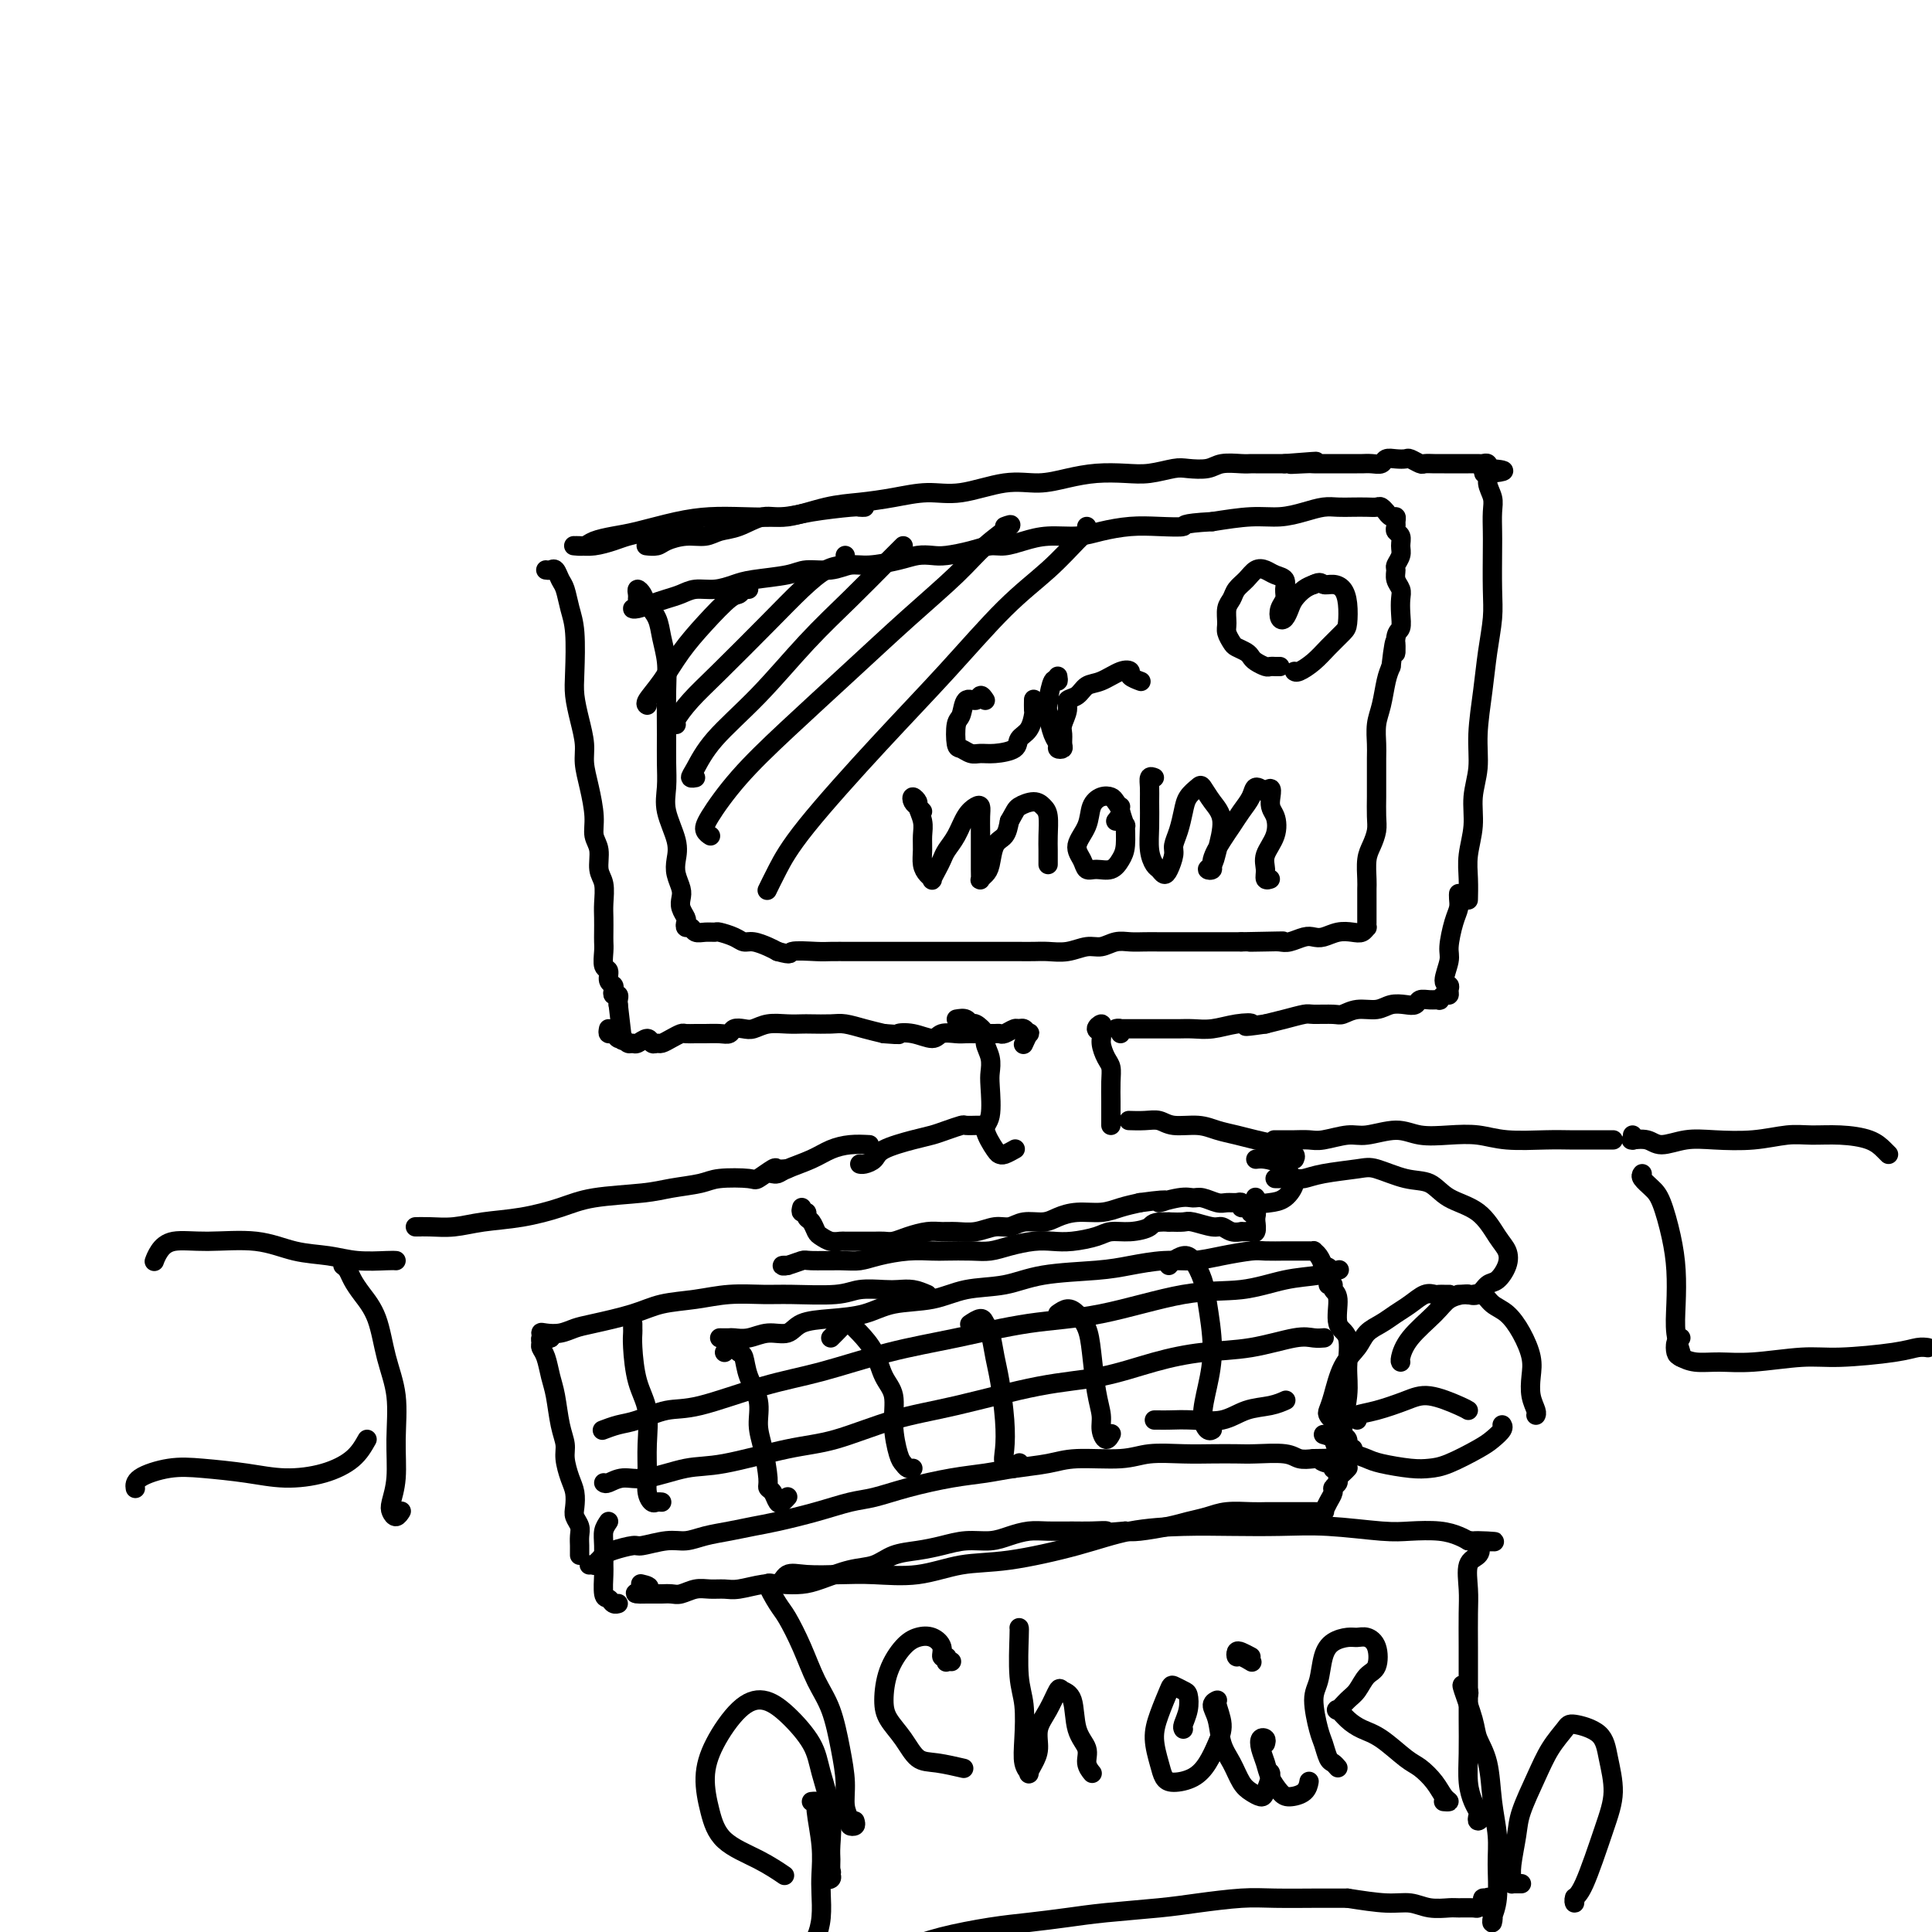 <svg viewBox='0 0 400 400' version='1.1' xmlns='http://www.w3.org/2000/svg' xmlns:xlink='http://www.w3.org/1999/xlink'><g fill='none' stroke='#000000' stroke-width='4' stroke-linecap='round' stroke-linejoin='round'><path d='M134,113c-0.191,-0.022 -0.382,-0.043 0,0c0.382,0.043 1.336,0.152 2,0c0.664,-0.152 1.036,-0.564 2,-1c0.964,-0.436 2.519,-0.895 4,-1c1.481,-0.105 2.889,0.146 4,0c1.111,-0.146 1.926,-0.687 3,-1c1.074,-0.313 2.406,-0.399 4,-1c1.594,-0.601 3.449,-1.719 5,-2c1.551,-0.281 2.797,0.274 5,0c2.203,-0.274 5.362,-1.378 8,-2c2.638,-0.622 4.756,-0.763 7,-1c2.244,-0.237 4.615,-0.571 7,-1c2.385,-0.429 4.783,-0.955 7,-1c2.217,-0.045 4.254,0.391 7,0c2.746,-0.391 6.201,-1.608 9,-2c2.799,-0.392 4.943,0.039 7,0c2.057,-0.039 4.028,-0.550 6,-1c1.972,-0.450 3.944,-0.839 6,-1c2.056,-0.161 4.196,-0.095 6,0c1.804,0.095 3.272,0.218 5,0c1.728,-0.218 3.716,-0.776 5,-1c1.284,-0.224 1.864,-0.112 3,0c1.136,0.112 2.829,0.226 4,0c1.171,-0.226 1.819,-0.793 3,-1c1.181,-0.207 2.893,-0.056 4,0c1.107,0.056 1.609,0.015 2,0c0.391,-0.015 0.671,-0.004 1,0c0.329,0.004 0.707,0.001 1,0c0.293,-0.001 0.502,-0.000 1,0c0.498,0.000 1.285,0.000 2,0c0.715,-0.000 1.357,-0.000 2,0'/><path d='M266,96c11.805,-0.928 4.319,-0.249 2,0c-2.319,0.249 0.530,0.067 2,0c1.470,-0.067 1.562,-0.018 2,0c0.438,0.018 1.220,0.005 2,0c0.780,-0.005 1.556,-0.001 2,0c0.444,0.001 0.555,0.000 1,0c0.445,-0.000 1.222,0.001 2,0c0.778,-0.001 1.556,-0.004 2,0c0.444,0.004 0.556,0.015 1,0c0.444,-0.015 1.222,-0.056 2,0c0.778,0.056 1.555,0.210 2,0c0.445,-0.210 0.557,-0.785 1,-1c0.443,-0.215 1.217,-0.072 2,0c0.783,0.072 1.575,0.072 2,0c0.425,-0.072 0.483,-0.215 1,0c0.517,0.215 1.493,0.790 2,1c0.507,0.210 0.544,0.056 1,0c0.456,-0.056 1.330,-0.015 2,0c0.670,0.015 1.135,0.004 2,0c0.865,-0.004 2.130,-0.002 3,0c0.870,0.002 1.343,0.004 2,0c0.657,-0.004 1.496,-0.015 2,0c0.504,0.015 0.671,0.056 1,0c0.329,-0.056 0.819,-0.207 1,0c0.181,0.207 0.052,0.774 0,1c-0.052,0.226 -0.026,0.113 0,0'/><path d='M308,97c6.493,0.403 1.726,0.911 0,1c-1.726,0.089 -0.410,-0.240 0,0c0.410,0.240 -0.086,1.050 0,2c0.086,0.950 0.755,2.042 1,3c0.245,0.958 0.066,1.783 0,3c-0.066,1.217 -0.021,2.826 0,4c0.021,1.174 0.017,1.913 0,4c-0.017,2.087 -0.047,5.522 0,8c0.047,2.478 0.171,3.999 0,6c-0.171,2.001 -0.638,4.484 -1,7c-0.362,2.516 -0.618,5.066 -1,8c-0.382,2.934 -0.891,6.251 -1,9c-0.109,2.749 0.181,4.930 0,7c-0.181,2.070 -0.833,4.030 -1,6c-0.167,1.970 0.151,3.950 0,6c-0.151,2.050 -0.773,4.171 -1,6c-0.227,1.829 -0.061,3.367 0,5c0.061,1.633 0.016,3.363 0,4c-0.016,0.637 -0.005,0.182 0,0c0.005,-0.182 0.002,-0.091 0,0'/><path d='M138,109c0.311,0.000 0.622,0.000 1,0c0.378,0.000 0.822,0.000 1,0c0.178,0.000 0.089,0.000 0,0'/><path d='M142,109c-0.025,-0.000 -0.050,-0.001 0,0c0.050,0.001 0.173,0.003 0,0c-0.173,-0.003 -0.644,-0.012 -1,0c-0.356,0.012 -0.597,0.044 -1,0c-0.403,-0.044 -0.968,-0.166 -2,0c-1.032,0.166 -2.532,0.619 -4,1c-1.468,0.381 -2.904,0.691 -4,1c-1.096,0.309 -1.850,0.619 -3,1c-1.150,0.381 -2.694,0.835 -4,1c-1.306,0.165 -2.374,0.041 -3,0c-0.626,-0.041 -0.811,-0.000 -1,0c-0.189,0.000 -0.382,-0.040 0,0c0.382,0.040 1.338,0.162 2,0c0.662,-0.162 1.028,-0.607 2,-1c0.972,-0.393 2.549,-0.732 4,-1c1.451,-0.268 2.775,-0.463 5,-1c2.225,-0.537 5.350,-1.415 8,-2c2.650,-0.585 4.826,-0.879 7,-1c2.174,-0.121 4.347,-0.071 7,0c2.653,0.071 5.786,0.163 8,0c2.214,-0.163 3.508,-0.579 6,-1c2.492,-0.421 6.184,-0.845 8,-1c1.816,-0.155 1.758,-0.042 2,0c0.242,0.042 0.783,0.012 1,0c0.217,-0.012 0.108,-0.006 0,0'/><path d='M113,118c0.333,0.051 0.666,0.103 1,0c0.334,-0.103 0.667,-0.359 1,0c0.333,0.359 0.664,1.334 1,2c0.336,0.666 0.678,1.023 1,2c0.322,0.977 0.625,2.574 1,4c0.375,1.426 0.822,2.681 1,5c0.178,2.319 0.085,5.701 0,8c-0.085,2.299 -0.164,3.516 0,5c0.164,1.484 0.570,3.236 1,5c0.430,1.764 0.885,3.540 1,5c0.115,1.460 -0.109,2.606 0,4c0.109,1.394 0.550,3.038 1,5c0.450,1.962 0.909,4.243 1,6c0.091,1.757 -0.186,2.991 0,4c0.186,1.009 0.834,1.792 1,3c0.166,1.208 -0.152,2.841 0,4c0.152,1.159 0.773,1.844 1,3c0.227,1.156 0.061,2.784 0,4c-0.061,1.216 -0.017,2.021 0,3c0.017,0.979 0.009,2.131 0,3c-0.009,0.869 -0.017,1.455 0,2c0.017,0.545 0.061,1.049 0,2c-0.061,0.951 -0.226,2.349 0,3c0.226,0.651 0.844,0.557 1,1c0.156,0.443 -0.151,1.424 0,2c0.151,0.576 0.758,0.746 1,1c0.242,0.254 0.117,0.593 0,1c-0.117,0.407 -0.227,0.882 0,1c0.227,0.118 0.792,-0.122 1,0c0.208,0.122 0.059,0.606 0,1c-0.059,0.394 -0.030,0.697 0,1'/><path d='M128,208c1.500,12.833 0.750,6.417 0,0'/><path d='M126,213c-0.089,0.455 -0.179,0.910 0,1c0.179,0.090 0.626,-0.187 1,0c0.374,0.187 0.677,0.836 1,1c0.323,0.164 0.668,-0.157 1,0c0.332,0.157 0.652,0.792 1,1c0.348,0.208 0.723,-0.011 1,0c0.277,0.011 0.455,0.252 1,0c0.545,-0.252 1.458,-0.999 2,-1c0.542,-0.001 0.712,0.742 1,1c0.288,0.258 0.692,0.031 1,0c0.308,-0.031 0.520,0.135 1,0c0.480,-0.135 1.230,-0.572 2,-1c0.770,-0.428 1.561,-0.847 2,-1c0.439,-0.153 0.527,-0.040 1,0c0.473,0.040 1.330,0.007 2,0c0.670,-0.007 1.152,0.012 2,0c0.848,-0.012 2.061,-0.055 3,0c0.939,0.055 1.605,0.207 2,0c0.395,-0.207 0.521,-0.773 1,-1c0.479,-0.227 1.312,-0.113 2,0c0.688,0.113 1.232,0.226 2,0c0.768,-0.226 1.760,-0.793 3,-1c1.240,-0.207 2.729,-0.056 4,0c1.271,0.056 2.324,0.018 3,0c0.676,-0.018 0.974,-0.016 2,0c1.026,0.016 2.780,0.045 4,0c1.220,-0.045 1.905,-0.166 3,0c1.095,0.166 2.598,0.619 4,1c1.402,0.381 2.701,0.691 4,1'/><path d='M183,214c4.270,0.330 2.944,0.155 3,0c0.056,-0.155 1.495,-0.290 3,0c1.505,0.290 3.075,1.006 4,1c0.925,-0.006 1.206,-0.734 2,-1c0.794,-0.266 2.100,-0.071 3,0c0.900,0.071 1.393,0.019 2,0c0.607,-0.019 1.327,-0.004 2,0c0.673,0.004 1.297,-0.003 2,0c0.703,0.003 1.484,0.015 2,0c0.516,-0.015 0.768,-0.058 1,0c0.232,0.058 0.444,0.216 1,0c0.556,-0.216 1.456,-0.806 2,-1c0.544,-0.194 0.730,0.008 1,0c0.270,-0.008 0.622,-0.226 1,0c0.378,0.226 0.782,0.896 1,1c0.218,0.104 0.251,-0.357 0,0c-0.251,0.357 -0.786,1.530 -1,2c-0.214,0.470 -0.107,0.235 0,0'/><path d='M198,211c0.746,-0.126 1.491,-0.253 2,0c0.509,0.253 0.781,0.885 1,1c0.219,0.115 0.384,-0.289 1,0c0.616,0.289 1.681,1.270 2,2c0.319,0.730 -0.109,1.207 0,2c0.109,0.793 0.756,1.901 1,3c0.244,1.099 0.086,2.189 0,3c-0.086,0.811 -0.101,1.341 0,3c0.101,1.659 0.316,4.445 0,6c-0.316,1.555 -1.163,1.877 -1,3c0.163,1.123 1.337,3.047 2,4c0.663,0.953 0.817,0.936 1,1c0.183,0.064 0.395,0.210 1,0c0.605,-0.210 1.601,-0.774 2,-1c0.399,-0.226 0.199,-0.113 0,0'/><path d='M302,186c0.006,-0.490 0.012,-0.980 0,-1c-0.012,-0.020 -0.040,0.429 0,1c0.040,0.571 0.150,1.263 0,2c-0.150,0.737 -0.558,1.517 -1,3c-0.442,1.483 -0.917,3.668 -1,5c-0.083,1.332 0.227,1.811 0,3c-0.227,1.189 -0.992,3.088 -1,4c-0.008,0.912 0.740,0.837 1,1c0.260,0.163 0.033,0.566 0,1c-0.033,0.434 0.129,0.901 0,1c-0.129,0.099 -0.549,-0.171 -1,0c-0.451,0.171 -0.932,0.781 -1,1c-0.068,0.219 0.278,0.045 0,0c-0.278,-0.045 -1.180,0.039 -2,0c-0.820,-0.039 -1.559,-0.203 -2,0c-0.441,0.203 -0.586,0.771 -1,1c-0.414,0.229 -1.098,0.118 -2,0c-0.902,-0.118 -2.021,-0.242 -3,0c-0.979,0.242 -1.817,0.850 -3,1c-1.183,0.150 -2.710,-0.157 -4,0c-1.290,0.157 -2.343,0.777 -3,1c-0.657,0.223 -0.916,0.049 -2,0c-1.084,-0.049 -2.992,0.028 -4,0c-1.008,-0.028 -1.118,-0.161 -2,0c-0.882,0.161 -2.538,0.618 -4,1c-1.462,0.382 -2.731,0.691 -4,1'/><path d='M262,212c-6.443,0.944 -3.549,0.306 -3,0c0.549,-0.306 -1.245,-0.278 -3,0c-1.755,0.278 -3.471,0.807 -5,1c-1.529,0.193 -2.869,0.052 -4,0c-1.131,-0.052 -2.051,-0.014 -3,0c-0.949,0.014 -1.927,0.004 -3,0c-1.073,-0.004 -2.240,-0.001 -3,0c-0.760,0.001 -1.114,-0.001 -2,0c-0.886,0.001 -2.304,0.004 -3,0c-0.696,-0.004 -0.670,-0.015 -1,0c-0.330,0.015 -1.016,0.056 -1,0c0.016,-0.056 0.735,-0.207 1,0c0.265,0.207 0.076,0.774 0,1c-0.076,0.226 -0.038,0.113 0,0'/><path d='M228,213c0.145,-0.516 0.290,-1.032 0,-1c-0.290,0.032 -1.016,0.613 -1,1c0.016,0.387 0.775,0.581 1,1c0.225,0.419 -0.083,1.064 0,2c0.083,0.936 0.558,2.162 1,3c0.442,0.838 0.850,1.289 1,2c0.150,0.711 0.040,1.683 0,3c-0.040,1.317 -0.011,2.980 0,4c0.011,1.020 0.003,1.397 0,2c-0.003,0.603 -0.001,1.432 0,2c0.001,0.568 0.000,0.877 0,1c-0.000,0.123 -0.000,0.062 0,0'/><path d='M204,233c-0.294,-0.000 -0.588,-0.001 -1,0c-0.412,0.001 -0.942,0.003 -1,0c-0.058,-0.003 0.358,-0.012 0,0c-0.358,0.012 -1.489,0.044 -2,0c-0.511,-0.044 -0.403,-0.164 -1,0c-0.597,0.164 -1.899,0.611 -3,1c-1.101,0.389 -2.000,0.721 -3,1c-1.000,0.279 -2.100,0.506 -4,1c-1.900,0.494 -4.600,1.257 -6,2c-1.400,0.743 -1.499,1.467 -2,2c-0.501,0.533 -1.404,0.874 -2,1c-0.596,0.126 -0.885,0.036 -1,0c-0.115,-0.036 -0.058,-0.018 0,0'/><path d='M166,250c-0.120,0.449 -0.239,0.898 0,1c0.239,0.102 0.837,-0.142 1,0c0.163,0.142 -0.108,0.669 0,1c0.108,0.331 0.596,0.467 1,1c0.404,0.533 0.723,1.463 1,2c0.277,0.537 0.511,0.680 1,1c0.489,0.320 1.233,0.818 2,1c0.767,0.182 1.556,0.049 2,0c0.444,-0.049 0.542,-0.013 1,0c0.458,0.013 1.277,0.004 2,0c0.723,-0.004 1.350,-0.004 2,0c0.650,0.004 1.321,0.011 2,0c0.679,-0.011 1.364,-0.041 2,0c0.636,0.041 1.222,0.154 2,0c0.778,-0.154 1.747,-0.576 3,-1c1.253,-0.424 2.789,-0.850 4,-1c1.211,-0.150 2.095,-0.025 3,0c0.905,0.025 1.830,-0.050 3,0c1.170,0.050 2.585,0.224 4,0c1.415,-0.224 2.829,-0.847 4,-1c1.171,-0.153 2.100,0.165 3,0c0.900,-0.165 1.770,-0.814 3,-1c1.230,-0.186 2.821,0.091 4,0c1.179,-0.091 1.946,-0.549 3,-1c1.054,-0.451 2.396,-0.894 4,-1c1.604,-0.106 3.470,0.125 5,0c1.530,-0.125 2.723,-0.607 4,-1c1.277,-0.393 2.639,-0.696 4,-1'/><path d='M236,249c8.596,-1.176 4.586,-0.115 4,0c-0.586,0.115 2.251,-0.715 4,-1c1.749,-0.285 2.408,-0.023 3,0c0.592,0.023 1.115,-0.191 2,0c0.885,0.191 2.131,0.787 3,1c0.869,0.213 1.360,0.042 2,0c0.640,-0.042 1.429,0.045 2,0c0.571,-0.045 0.922,-0.222 1,0c0.078,0.222 -0.119,0.843 0,1c0.119,0.157 0.554,-0.152 1,0c0.446,0.152 0.904,0.763 1,1c0.096,0.237 -0.171,0.100 0,0c0.171,-0.100 0.779,-0.163 1,0c0.221,0.163 0.056,0.551 0,1c-0.056,0.449 -0.001,0.957 0,1c0.001,0.043 -0.052,-0.381 0,0c0.052,0.381 0.207,1.566 0,2c-0.207,0.434 -0.778,0.116 -1,0c-0.222,-0.116 -0.096,-0.031 0,0c0.096,0.031 0.164,0.010 0,0c-0.164,-0.010 -0.558,-0.007 -1,0c-0.442,0.007 -0.931,0.017 -1,0c-0.069,-0.017 0.283,-0.061 0,0c-0.283,0.061 -1.202,0.227 -2,0c-0.798,-0.227 -1.476,-0.845 -2,-1c-0.524,-0.155 -0.893,0.154 -2,0c-1.107,-0.154 -2.952,-0.772 -4,-1c-1.048,-0.228 -1.299,-0.065 -2,0c-0.701,0.065 -1.850,0.033 -3,0'/><path d='M242,253c-3.505,-0.147 -3.266,0.486 -4,1c-0.734,0.514 -2.440,0.908 -4,1c-1.560,0.092 -2.975,-0.120 -4,0c-1.025,0.120 -1.659,0.571 -3,1c-1.341,0.429 -3.387,0.837 -5,1c-1.613,0.163 -2.793,0.082 -4,0c-1.207,-0.082 -2.442,-0.166 -4,0c-1.558,0.166 -3.441,0.580 -5,1c-1.559,0.420 -2.796,0.844 -4,1c-1.204,0.156 -2.377,0.045 -4,0c-1.623,-0.045 -3.698,-0.022 -5,0c-1.302,0.022 -1.833,0.044 -3,0c-1.167,-0.044 -2.971,-0.155 -5,0c-2.029,0.155 -4.282,0.576 -6,1c-1.718,0.424 -2.901,0.849 -4,1c-1.099,0.151 -2.113,0.026 -4,0c-1.887,-0.026 -4.645,0.046 -6,0c-1.355,-0.046 -1.305,-0.208 -2,0c-0.695,0.208 -2.134,0.788 -3,1c-0.866,0.212 -1.160,0.057 -1,0c0.160,-0.057 0.774,-0.015 1,0c0.226,0.015 0.065,0.004 0,0c-0.065,-0.004 -0.032,-0.002 0,0'/><path d='M234,232c-0.264,-0.009 -0.528,-0.017 0,0c0.528,0.017 1.848,0.060 3,0c1.152,-0.060 2.135,-0.223 3,0c0.865,0.223 1.613,0.833 3,1c1.387,0.167 3.415,-0.110 5,0c1.585,0.110 2.728,0.607 4,1c1.272,0.393 2.674,0.682 4,1c1.326,0.318 2.576,0.663 4,1c1.424,0.337 3.022,0.665 4,1c0.978,0.335 1.334,0.677 2,1c0.666,0.323 1.641,0.625 2,1c0.359,0.375 0.103,0.821 0,1c-0.103,0.179 -0.051,0.089 0,0'/><path d='M180,237c-1.322,-0.067 -2.644,-0.133 -4,0c-1.356,0.133 -2.745,0.467 -4,1c-1.255,0.533 -2.375,1.267 -4,2c-1.625,0.733 -3.755,1.464 -5,2c-1.245,0.536 -1.604,0.875 -2,1c-0.396,0.125 -0.827,0.036 -1,0c-0.173,-0.036 -0.086,-0.018 0,0'/><path d='M260,240c0.555,-0.063 1.110,-0.126 2,0c0.890,0.126 2.113,0.440 3,1c0.887,0.560 1.436,1.366 2,2c0.564,0.634 1.142,1.094 1,2c-0.142,0.906 -1.005,2.257 -2,3c-0.995,0.743 -2.122,0.880 -3,1c-0.878,0.120 -1.506,0.225 -2,0c-0.494,-0.225 -0.856,-0.778 -1,-1c-0.144,-0.222 -0.072,-0.111 0,0'/><path d='M132,124c0.026,-0.291 0.052,-0.581 0,-1c-0.052,-0.419 -0.183,-0.966 0,-1c0.183,-0.034 0.680,0.447 1,1c0.320,0.553 0.464,1.179 1,2c0.536,0.821 1.464,1.839 2,3c0.536,1.161 0.679,2.466 1,4c0.321,1.534 0.819,3.298 1,5c0.181,1.702 0.047,3.342 0,6c-0.047,2.658 -0.005,6.335 0,9c0.005,2.665 -0.027,4.317 0,6c0.027,1.683 0.111,3.398 0,5c-0.111,1.602 -0.418,3.090 0,5c0.418,1.910 1.562,4.241 2,6c0.438,1.759 0.169,2.946 0,4c-0.169,1.054 -0.238,1.974 0,3c0.238,1.026 0.782,2.158 1,3c0.218,0.842 0.110,1.392 0,2c-0.110,0.608 -0.223,1.272 0,2c0.223,0.728 0.780,1.519 1,2c0.220,0.481 0.103,0.651 0,1c-0.103,0.349 -0.192,0.878 0,1c0.192,0.122 0.666,-0.164 1,0c0.334,0.164 0.530,0.779 1,1c0.470,0.221 1.214,0.049 2,0c0.786,-0.049 1.613,0.025 2,0c0.387,-0.025 0.334,-0.147 1,0c0.666,0.147 2.051,0.564 3,1c0.949,0.436 1.460,0.890 2,1c0.540,0.110 1.107,-0.124 2,0c0.893,0.124 2.112,0.607 3,1c0.888,0.393 1.444,0.697 2,1'/><path d='M161,197c3.351,0.928 2.228,0.249 3,0c0.772,-0.249 3.441,-0.067 5,0c1.559,0.067 2.010,0.018 3,0c0.990,-0.018 2.519,-0.005 4,0c1.481,0.005 2.914,0.001 4,0c1.086,-0.001 1.825,-0.000 3,0c1.175,0.000 2.787,0.000 4,0c1.213,-0.000 2.028,-0.000 3,0c0.972,0.000 2.101,0.000 3,0c0.899,-0.000 1.566,-0.000 3,0c1.434,0.000 3.633,0.000 5,0c1.367,-0.000 1.901,-0.000 3,0c1.099,0.000 2.761,0.001 4,0c1.239,-0.001 2.054,-0.004 3,0c0.946,0.004 2.024,0.016 3,0c0.976,-0.016 1.850,-0.061 3,0c1.150,0.061 2.576,0.226 4,0c1.424,-0.226 2.846,-0.845 4,-1c1.154,-0.155 2.042,0.155 3,0c0.958,-0.155 1.987,-0.774 3,-1c1.013,-0.226 2.010,-0.061 3,0c0.990,0.061 1.974,0.016 3,0c1.026,-0.016 2.095,-0.004 3,0c0.905,0.004 1.645,0.001 2,0c0.355,-0.001 0.325,-0.000 1,0c0.675,0.000 2.053,0.000 3,0c0.947,-0.000 1.461,-0.000 2,0c0.539,0.000 1.103,0.000 2,0c0.897,-0.000 2.126,-0.000 3,0c0.874,0.000 1.393,0.000 2,0c0.607,-0.000 1.304,-0.000 2,0'/><path d='M257,195c15.452,-0.311 6.083,-0.087 3,0c-3.083,0.087 0.118,0.037 2,0c1.882,-0.037 2.443,-0.062 3,0c0.557,0.062 1.111,0.209 2,0c0.889,-0.209 2.115,-0.774 3,-1c0.885,-0.226 1.431,-0.112 2,0c0.569,0.112 1.161,0.222 2,0c0.839,-0.222 1.923,-0.776 3,-1c1.077,-0.224 2.145,-0.116 3,0c0.855,0.116 1.497,0.242 2,0c0.503,-0.242 0.867,-0.852 1,-1c0.133,-0.148 0.036,0.164 0,0c-0.036,-0.164 -0.010,-0.806 0,-1c0.010,-0.194 0.003,0.061 0,0c-0.003,-0.061 -0.000,-0.437 0,-1c0.000,-0.563 -0.001,-1.312 0,-2c0.001,-0.688 0.003,-1.314 0,-2c-0.003,-0.686 -0.011,-1.433 0,-2c0.011,-0.567 0.041,-0.955 0,-2c-0.041,-1.045 -0.155,-2.749 0,-4c0.155,-1.251 0.577,-2.051 1,-3c0.423,-0.949 0.845,-2.047 1,-3c0.155,-0.953 0.042,-1.762 0,-3c-0.042,-1.238 -0.012,-2.904 0,-4c0.012,-1.096 0.006,-1.621 0,-3c-0.006,-1.379 -0.013,-3.612 0,-5c0.013,-1.388 0.045,-1.933 0,-3c-0.045,-1.067 -0.167,-2.657 0,-4c0.167,-1.343 0.622,-2.438 1,-4c0.378,-1.562 0.679,-3.589 1,-5c0.321,-1.411 0.660,-2.205 1,-3'/><path d='M288,138c1.016,-8.874 1.057,-4.058 1,-3c-0.057,1.058 -0.210,-1.642 0,-3c0.210,-1.358 0.785,-1.375 1,-2c0.215,-0.625 0.072,-1.859 0,-3c-0.072,-1.141 -0.073,-2.189 0,-3c0.073,-0.811 0.220,-1.386 0,-2c-0.220,-0.614 -0.805,-1.266 -1,-2c-0.195,-0.734 0.001,-1.548 0,-2c-0.001,-0.452 -0.200,-0.541 0,-1c0.200,-0.459 0.800,-1.289 1,-2c0.200,-0.711 0.001,-1.303 0,-2c-0.001,-0.697 0.197,-1.497 0,-2c-0.197,-0.503 -0.787,-0.708 -1,-1c-0.213,-0.292 -0.047,-0.671 0,-1c0.047,-0.329 -0.025,-0.609 0,-1c0.025,-0.391 0.147,-0.893 0,-1c-0.147,-0.107 -0.564,0.182 -1,0c-0.436,-0.182 -0.893,-0.833 -1,-1c-0.107,-0.167 0.134,0.151 0,0c-0.134,-0.151 -0.644,-0.772 -1,-1c-0.356,-0.228 -0.559,-0.062 -1,0c-0.441,0.062 -1.120,0.019 -2,0c-0.880,-0.019 -1.959,-0.015 -3,0c-1.041,0.015 -2.043,0.042 -3,0c-0.957,-0.042 -1.870,-0.152 -3,0c-1.130,0.152 -2.478,0.567 -4,1c-1.522,0.433 -3.217,0.886 -5,1c-1.783,0.114 -3.652,-0.110 -6,0c-2.348,0.110 -5.174,0.555 -8,1'/><path d='M251,108c-7.010,0.378 -5.535,0.823 -6,1c-0.465,0.177 -2.871,0.085 -5,0c-2.129,-0.085 -3.979,-0.164 -6,0c-2.021,0.164 -4.211,0.570 -6,1c-1.789,0.430 -3.178,0.885 -5,1c-1.822,0.115 -4.078,-0.110 -6,0c-1.922,0.110 -3.508,0.555 -5,1c-1.492,0.445 -2.888,0.890 -4,1c-1.112,0.110 -1.939,-0.115 -3,0c-1.061,0.115 -2.357,0.569 -4,1c-1.643,0.431 -3.633,0.837 -5,1c-1.367,0.163 -2.112,0.081 -3,0c-0.888,-0.081 -1.919,-0.161 -3,0c-1.081,0.161 -2.211,0.564 -4,1c-1.789,0.436 -4.236,0.904 -6,1c-1.764,0.096 -2.846,-0.182 -4,0c-1.154,0.182 -2.380,0.822 -4,1c-1.620,0.178 -3.633,-0.106 -5,0c-1.367,0.106 -2.088,0.602 -4,1c-1.912,0.398 -5.015,0.698 -7,1c-1.985,0.302 -2.853,0.606 -4,1c-1.147,0.394 -2.575,0.879 -4,1c-1.425,0.121 -2.847,-0.121 -4,0c-1.153,0.121 -2.037,0.607 -3,1c-0.963,0.393 -2.006,0.694 -3,1c-0.994,0.306 -1.940,0.618 -3,1c-1.060,0.382 -2.232,0.834 -3,1c-0.768,0.166 -1.130,0.045 -1,0c0.130,-0.045 0.751,-0.013 1,0c0.249,0.013 0.124,0.006 0,0'/><path d='M268,236c0.313,-0.000 0.626,-0.000 0,0c-0.626,0.000 -2.191,0.000 -3,0c-0.809,-0.000 -0.862,-0.000 -1,0c-0.138,0.000 -0.359,0.001 0,0c0.359,-0.001 1.300,-0.004 2,0c0.700,0.004 1.161,0.017 2,0c0.839,-0.017 2.058,-0.062 3,0c0.942,0.062 1.608,0.230 3,0c1.392,-0.230 3.511,-0.860 5,-1c1.489,-0.140 2.347,0.210 4,0c1.653,-0.210 4.101,-0.981 6,-1c1.899,-0.019 3.249,0.713 5,1c1.751,0.287 3.903,0.130 6,0c2.097,-0.130 4.139,-0.231 6,0c1.861,0.231 3.542,0.794 6,1c2.458,0.206 5.692,0.055 8,0c2.308,-0.055 3.690,-0.015 5,0c1.310,0.015 2.547,0.004 4,0c1.453,-0.004 3.121,-0.001 4,0c0.879,0.001 0.967,0.000 1,0c0.033,-0.000 0.009,-0.000 0,0c-0.009,0.000 -0.005,0.000 0,0'/><path d='M163,242c-0.818,0.060 -1.637,0.120 -2,0c-0.363,-0.120 -0.272,-0.422 -1,0c-0.728,0.422 -2.277,1.566 -3,2c-0.723,0.434 -0.621,0.158 -2,0c-1.379,-0.158 -4.240,-0.198 -6,0c-1.760,0.198 -2.417,0.633 -4,1c-1.583,0.367 -4.090,0.665 -6,1c-1.910,0.335 -3.223,0.705 -6,1c-2.777,0.295 -7.018,0.514 -10,1c-2.982,0.486 -4.706,1.241 -7,2c-2.294,0.759 -5.159,1.524 -8,2c-2.841,0.476 -5.657,0.663 -8,1c-2.343,0.337 -4.211,0.822 -6,1c-1.789,0.178 -3.499,0.048 -5,0c-1.501,-0.048 -2.794,-0.013 -3,0c-0.206,0.013 0.675,0.003 1,0c0.325,-0.003 0.093,-0.001 0,0c-0.093,0.001 -0.046,0.000 0,0'/><path d='M264,244c0.359,-0.002 0.718,-0.003 1,0c0.282,0.003 0.488,0.012 1,0c0.512,-0.012 1.331,-0.044 2,0c0.669,0.044 1.189,0.162 2,0c0.811,-0.162 1.914,-0.606 4,-1c2.086,-0.394 5.153,-0.737 7,-1c1.847,-0.263 2.472,-0.446 4,0c1.528,0.446 3.960,1.519 6,2c2.040,0.481 3.688,0.369 5,1c1.312,0.631 2.286,2.006 4,3c1.714,0.994 4.166,1.608 6,3c1.834,1.392 3.049,3.562 4,5c0.951,1.438 1.636,2.144 2,3c0.364,0.856 0.405,1.861 0,3c-0.405,1.139 -1.258,2.410 -2,3c-0.742,0.590 -1.374,0.498 -2,1c-0.626,0.502 -1.245,1.597 -2,2c-0.755,0.403 -1.644,0.115 -2,0c-0.356,-0.115 -0.178,-0.058 0,0'/><path d='M300,268c-0.024,0.000 -0.047,0.000 0,0c0.047,-0.000 0.165,-0.002 0,0c-0.165,0.002 -0.613,0.006 -1,0c-0.387,-0.006 -0.711,-0.024 -1,0c-0.289,0.024 -0.541,0.090 -1,0c-0.459,-0.090 -1.124,-0.334 -2,0c-0.876,0.334 -1.963,1.247 -3,2c-1.037,0.753 -2.025,1.346 -3,2c-0.975,0.654 -1.938,1.368 -3,2c-1.062,0.632 -2.221,1.181 -3,2c-0.779,0.819 -1.176,1.907 -2,3c-0.824,1.093 -2.074,2.192 -3,4c-0.926,1.808 -1.526,4.327 -2,6c-0.474,1.673 -0.820,2.501 -1,3c-0.180,0.499 -0.192,0.670 0,1c0.192,0.330 0.590,0.820 1,1c0.410,0.180 0.831,0.052 1,0c0.169,-0.052 0.084,-0.026 0,0'/><path d='M302,268c-0.066,0.004 -0.132,0.007 0,0c0.132,-0.007 0.461,-0.025 1,0c0.539,0.025 1.288,0.095 2,0c0.712,-0.095 1.385,-0.353 2,0c0.615,0.353 1.170,1.318 2,2c0.830,0.682 1.934,1.081 3,2c1.066,0.919 2.093,2.358 3,4c0.907,1.642 1.693,3.487 2,5c0.307,1.513 0.135,2.693 0,4c-0.135,1.307 -0.232,2.742 0,4c0.232,1.258 0.793,2.339 1,3c0.207,0.661 0.059,0.903 0,1c-0.059,0.097 -0.030,0.048 0,0'/><path d='M274,297c0.802,0.220 1.604,0.440 2,1c0.396,0.560 0.384,1.460 1,2c0.616,0.540 1.858,0.719 3,1c1.142,0.281 2.182,0.663 3,1c0.818,0.337 1.412,0.631 3,1c1.588,0.369 4.168,0.815 6,1c1.832,0.185 2.915,0.110 4,0c1.085,-0.110 2.172,-0.254 4,-1c1.828,-0.746 4.399,-2.095 6,-3c1.601,-0.905 2.233,-1.366 3,-2c0.767,-0.634 1.668,-1.440 2,-2c0.332,-0.560 0.095,-0.874 0,-1c-0.095,-0.126 -0.047,-0.063 0,0'/><path d='M281,294c-0.300,-0.358 -0.599,-0.716 0,-1c0.599,-0.284 2.098,-0.493 4,-1c1.902,-0.507 4.209,-1.313 6,-2c1.791,-0.687 3.068,-1.256 5,-1c1.932,0.256 4.520,1.338 6,2c1.480,0.662 1.851,0.903 2,1c0.149,0.097 0.074,0.048 0,0'/><path d='M304,268c-0.138,-0.055 -0.275,-0.109 -1,0c-0.725,0.109 -2.037,0.383 -3,1c-0.963,0.617 -1.579,1.577 -3,3c-1.421,1.423 -3.649,3.309 -5,5c-1.351,1.691 -1.825,3.186 -2,4c-0.175,0.814 -0.050,0.947 0,1c0.050,0.053 0.025,0.027 0,0'/><path d='M149,277c0.798,0.009 1.596,0.018 2,0c0.404,-0.018 0.412,-0.064 1,0c0.588,0.064 1.754,0.238 3,0c1.246,-0.238 2.573,-0.889 4,-1c1.427,-0.111 2.955,0.317 4,0c1.045,-0.317 1.608,-1.379 3,-2c1.392,-0.621 3.615,-0.800 6,-1c2.385,-0.200 4.933,-0.420 7,-1c2.067,-0.580 3.653,-1.521 6,-2c2.347,-0.479 5.456,-0.495 8,-1c2.544,-0.505 4.523,-1.497 7,-2c2.477,-0.503 5.452,-0.517 8,-1c2.548,-0.483 4.669,-1.435 8,-2c3.331,-0.565 7.873,-0.743 11,-1c3.127,-0.257 4.841,-0.595 7,-1c2.159,-0.405 4.765,-0.879 7,-1c2.235,-0.121 4.101,0.111 6,0c1.899,-0.111 3.831,-0.566 6,-1c2.169,-0.434 4.575,-0.848 6,-1c1.425,-0.152 1.870,-0.041 3,0c1.130,0.041 2.947,0.011 4,0c1.053,-0.011 1.344,-0.003 2,0c0.656,0.003 1.678,0.000 2,0c0.322,-0.000 -0.054,0.002 0,0c0.054,-0.002 0.539,-0.009 1,0c0.461,0.009 0.897,0.033 1,0c0.103,-0.033 -0.126,-0.124 0,0c0.126,0.124 0.607,0.464 1,1c0.393,0.536 0.696,1.268 1,2'/><path d='M274,262c2.333,0.689 0.667,0.911 0,1c-0.667,0.089 -0.333,0.044 0,0'/><path d='M275,266c0.457,-0.090 0.915,-0.179 1,0c0.085,0.179 -0.202,0.627 0,1c0.202,0.373 0.893,0.673 1,2c0.107,1.327 -0.368,3.683 0,5c0.368,1.317 1.581,1.594 2,3c0.419,1.406 0.045,3.939 0,6c-0.045,2.061 0.240,3.648 0,6c-0.240,2.352 -1.006,5.467 -1,7c0.006,1.533 0.785,1.483 1,2c0.215,0.517 -0.134,1.601 0,2c0.134,0.399 0.753,0.114 1,0c0.247,-0.114 0.124,-0.057 0,0'/><path d='M192,268c-0.985,-0.420 -1.970,-0.841 -3,-1c-1.030,-0.159 -2.105,-0.057 -3,0c-0.895,0.057 -1.608,0.068 -3,0c-1.392,-0.068 -3.462,-0.215 -5,0c-1.538,0.215 -2.544,0.793 -5,1c-2.456,0.207 -6.361,0.044 -9,0c-2.639,-0.044 -4.011,0.033 -6,0c-1.989,-0.033 -4.594,-0.174 -7,0c-2.406,0.174 -4.611,0.662 -7,1c-2.389,0.338 -4.960,0.525 -7,1c-2.040,0.475 -3.548,1.238 -6,2c-2.452,0.762 -5.849,1.524 -8,2c-2.151,0.476 -3.057,0.667 -4,1c-0.943,0.333 -1.923,0.807 -3,1c-1.077,0.193 -2.250,0.104 -3,0c-0.750,-0.104 -1.077,-0.224 -1,0c0.077,0.224 0.559,0.791 1,1c0.441,0.209 0.840,0.060 1,0c0.160,-0.060 0.080,-0.030 0,0'/><path d='M114,277c-0.308,0.025 -0.615,0.049 -1,0c-0.385,-0.049 -0.846,-0.173 -1,0c-0.154,0.173 0.000,0.641 0,1c-0.000,0.359 -0.155,0.609 0,1c0.155,0.391 0.620,0.923 1,2c0.380,1.077 0.675,2.699 1,4c0.325,1.301 0.678,2.281 1,4c0.322,1.719 0.612,4.178 1,6c0.388,1.822 0.875,3.006 1,4c0.125,0.994 -0.111,1.799 0,3c0.111,1.201 0.569,2.797 1,4c0.431,1.203 0.833,2.013 1,3c0.167,0.987 0.097,2.152 0,3c-0.097,0.848 -0.222,1.379 0,2c0.222,0.621 0.792,1.333 1,2c0.208,0.667 0.056,1.289 0,2c-0.056,0.711 -0.015,1.510 0,2c0.015,0.490 0.004,0.670 0,1c-0.004,0.330 -0.001,0.808 0,1c0.001,0.192 0.001,0.096 0,0'/><path d='M122,324c0.447,-0.024 0.894,-0.048 1,0c0.106,0.048 -0.129,0.166 0,0c0.129,-0.166 0.623,-0.618 1,-1c0.377,-0.382 0.639,-0.695 1,-1c0.361,-0.305 0.823,-0.603 2,-1c1.177,-0.397 3.069,-0.894 4,-1c0.931,-0.106 0.901,0.179 2,0c1.099,-0.179 3.325,-0.822 5,-1c1.675,-0.178 2.797,0.108 4,0c1.203,-0.108 2.486,-0.609 4,-1c1.514,-0.391 3.258,-0.672 5,-1c1.742,-0.328 3.482,-0.703 5,-1c1.518,-0.297 2.814,-0.516 5,-1c2.186,-0.484 5.261,-1.233 8,-2c2.739,-0.767 5.141,-1.553 7,-2c1.859,-0.447 3.176,-0.553 5,-1c1.824,-0.447 4.153,-1.233 7,-2c2.847,-0.767 6.210,-1.516 9,-2c2.790,-0.484 5.008,-0.703 7,-1c1.992,-0.297 3.758,-0.672 6,-1c2.242,-0.328 4.958,-0.610 7,-1c2.042,-0.390 3.409,-0.889 6,-1c2.591,-0.111 6.405,0.166 9,0c2.595,-0.166 3.969,-0.776 6,-1c2.031,-0.224 4.718,-0.061 7,0c2.282,0.061 4.158,0.020 6,0c1.842,-0.020 3.651,-0.019 5,0c1.349,0.019 2.238,0.057 4,0c1.762,-0.057 4.398,-0.208 6,0c1.602,0.208 2.172,0.774 3,1c0.828,0.226 1.914,0.113 3,0'/><path d='M272,302c7.989,-0.065 3.461,-0.228 2,0c-1.461,0.228 0.144,0.846 1,1c0.856,0.154 0.961,-0.154 1,0c0.039,0.154 0.010,0.772 0,1c-0.010,0.228 -0.003,0.065 0,0c0.003,-0.065 0.001,-0.033 0,0'/><path d='M279,304c0.081,-0.089 0.161,-0.178 0,0c-0.161,0.178 -0.564,0.624 -1,1c-0.436,0.376 -0.904,0.681 -1,1c-0.096,0.319 0.181,0.653 0,1c-0.181,0.347 -0.820,0.706 -1,1c-0.180,0.294 0.097,0.524 0,1c-0.097,0.476 -0.570,1.199 -1,2c-0.430,0.801 -0.818,1.679 -1,2c-0.182,0.321 -0.160,0.086 0,0c0.160,-0.086 0.456,-0.023 0,0c-0.456,0.023 -1.664,0.006 -2,0c-0.336,-0.006 0.202,-0.002 0,0c-0.202,0.002 -1.142,0.000 -2,0c-0.858,-0.000 -1.635,0.000 -2,0c-0.365,-0.000 -0.320,-0.001 -1,0c-0.680,0.001 -2.085,0.003 -3,0c-0.915,-0.003 -1.340,-0.012 -2,0c-0.660,0.012 -1.556,0.044 -3,0c-1.444,-0.044 -3.437,-0.166 -5,0c-1.563,0.166 -2.698,0.619 -4,1c-1.302,0.381 -2.772,0.690 -4,1c-1.228,0.310 -2.215,0.622 -4,1c-1.785,0.378 -4.367,0.822 -6,1c-1.633,0.178 -2.316,0.089 -3,0'/><path d='M233,317c-7.114,0.619 -4.397,0.165 -4,0c0.397,-0.165 -1.524,-0.042 -3,0c-1.476,0.042 -2.508,0.001 -4,0c-1.492,-0.001 -3.444,0.037 -5,0c-1.556,-0.037 -2.715,-0.151 -4,0c-1.285,0.151 -2.695,0.565 -4,1c-1.305,0.435 -2.505,0.889 -4,1c-1.495,0.111 -3.284,-0.121 -5,0c-1.716,0.121 -3.359,0.595 -5,1c-1.641,0.405 -3.278,0.742 -5,1c-1.722,0.258 -3.527,0.437 -5,1c-1.473,0.563 -2.613,1.510 -4,2c-1.387,0.490 -3.019,0.523 -5,1c-1.981,0.477 -4.309,1.400 -6,2c-1.691,0.600 -2.745,0.879 -4,1c-1.255,0.121 -2.709,0.085 -4,0c-1.291,-0.085 -2.417,-0.220 -4,0c-1.583,0.220 -3.621,0.795 -5,1c-1.379,0.205 -2.098,0.041 -3,0c-0.902,-0.041 -1.986,0.042 -3,0c-1.014,-0.042 -1.960,-0.207 -3,0c-1.040,0.207 -2.176,0.788 -3,1c-0.824,0.212 -1.335,0.057 -2,0c-0.665,-0.057 -1.485,-0.015 -2,0c-0.515,0.015 -0.726,0.004 -1,0c-0.274,-0.004 -0.612,-0.001 -1,0c-0.388,0.001 -0.825,0.000 -1,0c-0.175,-0.000 -0.087,-0.000 0,0'/><path d='M134,330c-4.893,0.143 -1.125,-0.500 0,-1c1.125,-0.500 -0.393,-0.857 -1,-1c-0.607,-0.143 -0.304,-0.071 0,0'/><path d='M126,315c-0.423,0.619 -0.846,1.238 -1,2c-0.154,0.762 -0.038,1.667 0,3c0.038,1.333 -0.001,3.093 0,4c0.001,0.907 0.042,0.961 0,2c-0.042,1.039 -0.169,3.063 0,4c0.169,0.937 0.633,0.787 1,1c0.367,0.213 0.637,0.788 1,1c0.363,0.212 0.818,0.061 1,0c0.182,-0.061 0.091,-0.030 0,0'/><path d='M131,275c0.001,-0.517 0.002,-1.035 0,-1c-0.002,0.035 -0.007,0.621 0,1c0.007,0.379 0.026,0.550 0,1c-0.026,0.450 -0.098,1.180 0,3c0.098,1.820 0.365,4.732 1,7c0.635,2.268 1.637,3.894 2,6c0.363,2.106 0.086,4.694 0,7c-0.086,2.306 0.019,4.331 0,6c-0.019,1.669 -0.163,2.983 0,4c0.163,1.017 0.631,1.736 1,2c0.369,0.264 0.638,0.071 1,0c0.362,-0.071 0.818,-0.020 1,0c0.182,0.020 0.091,0.010 0,0'/><path d='M150,280c0.333,-0.394 0.665,-0.788 1,-1c0.335,-0.212 0.672,-0.242 1,0c0.328,0.242 0.647,0.756 1,1c0.353,0.244 0.738,0.219 1,1c0.262,0.781 0.400,2.370 1,4c0.600,1.630 1.663,3.302 2,5c0.337,1.698 -0.050,3.424 0,5c0.050,1.576 0.538,3.004 1,5c0.462,1.996 0.897,4.560 1,6c0.103,1.440 -0.126,1.755 0,2c0.126,0.245 0.608,0.419 1,1c0.392,0.581 0.693,1.568 1,2c0.307,0.432 0.621,0.309 1,0c0.379,-0.309 0.823,-0.802 1,-1c0.177,-0.198 0.089,-0.099 0,0'/><path d='M172,277c0.216,-0.206 0.432,-0.412 1,-1c0.568,-0.588 1.489,-1.557 2,-2c0.511,-0.443 0.614,-0.361 1,0c0.386,0.361 1.055,1.000 2,2c0.945,1.000 2.165,2.362 3,4c0.835,1.638 1.284,3.552 2,5c0.716,1.448 1.697,2.430 2,4c0.303,1.570 -0.073,3.727 0,6c0.073,2.273 0.594,4.662 1,6c0.406,1.338 0.696,1.627 1,2c0.304,0.373 0.620,0.831 1,1c0.380,0.169 0.823,0.048 1,0c0.177,-0.048 0.089,-0.024 0,0'/><path d='M201,274c-0.203,0.136 -0.405,0.273 0,0c0.405,-0.273 1.418,-0.954 2,-1c0.582,-0.046 0.734,0.545 1,1c0.266,0.455 0.646,0.775 1,2c0.354,1.225 0.682,3.354 1,5c0.318,1.646 0.628,2.810 1,5c0.372,2.190 0.807,5.406 1,8c0.193,2.594 0.143,4.565 0,6c-0.143,1.435 -0.378,2.333 0,3c0.378,0.667 1.371,1.103 2,1c0.629,-0.103 0.894,-0.744 1,-1c0.106,-0.256 0.053,-0.128 0,0'/><path d='M219,272c0.673,-0.471 1.346,-0.941 2,-1c0.654,-0.059 1.290,0.294 2,1c0.710,0.706 1.496,1.764 2,3c0.504,1.236 0.726,2.651 1,5c0.274,2.349 0.599,5.631 1,8c0.401,2.369 0.878,3.825 1,5c0.122,1.175 -0.112,2.067 0,3c0.112,0.933 0.569,1.905 1,2c0.431,0.095 0.838,-0.687 1,-1c0.162,-0.313 0.081,-0.156 0,0'/><path d='M242,262c0.242,-0.305 0.484,-0.610 1,-1c0.516,-0.390 1.306,-0.866 2,-1c0.694,-0.134 1.294,0.072 2,1c0.706,0.928 1.519,2.576 2,4c0.481,1.424 0.629,2.624 1,5c0.371,2.376 0.965,5.929 1,9c0.035,3.071 -0.488,5.660 -1,8c-0.512,2.340 -1.014,4.431 -1,6c0.014,1.569 0.542,2.615 1,3c0.458,0.385 0.845,0.110 1,0c0.155,-0.110 0.077,-0.055 0,0'/><path d='M125,296c-0.258,0.099 -0.516,0.198 0,0c0.516,-0.198 1.807,-0.693 3,-1c1.193,-0.307 2.290,-0.426 4,-1c1.710,-0.574 4.034,-1.603 6,-2c1.966,-0.397 3.575,-0.164 7,-1c3.425,-0.836 8.664,-2.742 13,-4c4.336,-1.258 7.767,-1.868 12,-3c4.233,-1.132 9.268,-2.787 14,-4c4.732,-1.213 9.161,-1.983 14,-3c4.839,-1.017 10.088,-2.279 15,-3c4.912,-0.721 9.489,-0.900 15,-2c5.511,-1.100 11.957,-3.122 17,-4c5.043,-0.878 8.682,-0.614 12,-1c3.318,-0.386 6.314,-1.424 9,-2c2.686,-0.576 5.060,-0.690 7,-1c1.940,-0.310 3.445,-0.814 4,-1c0.555,-0.186 0.158,-0.053 0,0c-0.158,0.053 -0.079,0.027 0,0'/><path d='M125,307c0.181,0.129 0.361,0.258 1,0c0.639,-0.258 1.736,-0.902 3,-1c1.264,-0.098 2.695,0.352 5,0c2.305,-0.352 5.483,-1.505 8,-2c2.517,-0.495 4.372,-0.333 8,-1c3.628,-0.667 9.028,-2.164 13,-3c3.972,-0.836 6.515,-1.010 10,-2c3.485,-0.990 7.912,-2.797 12,-4c4.088,-1.203 7.835,-1.804 13,-3c5.165,-1.196 11.746,-2.988 17,-4c5.254,-1.012 9.182,-1.245 13,-2c3.818,-0.755 7.526,-2.030 11,-3c3.474,-0.970 6.714,-1.633 10,-2c3.286,-0.367 6.618,-0.438 10,-1c3.382,-0.562 6.814,-1.615 9,-2c2.186,-0.385 3.127,-0.104 4,0c0.873,0.104 1.678,0.030 2,0c0.322,-0.030 0.161,-0.015 0,0'/><path d='M239,294c0.308,-0.004 0.615,-0.008 1,0c0.385,0.008 0.847,0.027 2,0c1.153,-0.027 2.996,-0.102 5,0c2.004,0.102 4.170,0.381 6,0c1.830,-0.381 3.326,-1.422 5,-2c1.674,-0.578 3.528,-0.694 5,-1c1.472,-0.306 2.564,-0.802 3,-1c0.436,-0.198 0.218,-0.099 0,0'/><path d='M340,243c-0.180,0.242 -0.360,0.484 0,1c0.360,0.516 1.260,1.304 2,2c0.740,0.696 1.322,1.298 2,3c0.678,1.702 1.453,4.505 2,7c0.547,2.495 0.864,4.683 1,7c0.136,2.317 0.089,4.765 0,7c-0.089,2.235 -0.220,4.259 0,6c0.220,1.741 0.790,3.200 1,4c0.210,0.800 0.060,0.943 0,1c-0.060,0.057 -0.030,0.029 0,0'/><path d='M71,262c0.349,0.260 0.698,0.521 1,1c0.302,0.479 0.558,1.177 1,2c0.442,0.823 1.071,1.771 2,3c0.929,1.229 2.159,2.740 3,5c0.841,2.260 1.294,5.270 2,8c0.706,2.730 1.667,5.179 2,8c0.333,2.821 0.040,6.015 0,9c-0.040,2.985 0.175,5.763 0,8c-0.175,2.237 -0.740,3.934 -1,5c-0.260,1.066 -0.214,1.502 0,2c0.214,0.498 0.596,1.057 1,1c0.404,-0.057 0.830,-0.731 1,-1c0.170,-0.269 0.085,-0.135 0,0'/><path d='M155,122c-0.338,-0.113 -0.677,-0.227 -1,0c-0.323,0.227 -0.631,0.794 -1,1c-0.369,0.206 -0.800,0.051 -2,1c-1.200,0.949 -3.169,3.000 -5,5c-1.831,2.000 -3.524,3.947 -5,6c-1.476,2.053 -2.736,4.210 -4,6c-1.264,1.790 -2.533,3.213 -3,4c-0.467,0.787 -0.134,0.939 0,1c0.134,0.061 0.067,0.030 0,0'/><path d='M175,115c0.053,0.317 0.105,0.635 0,1c-0.105,0.365 -0.368,0.778 -1,1c-0.632,0.222 -1.631,0.253 -3,1c-1.369,0.747 -3.106,2.211 -5,4c-1.894,1.789 -3.943,3.905 -7,7c-3.057,3.095 -7.120,7.169 -10,10c-2.880,2.831 -4.576,4.419 -6,6c-1.424,1.581 -2.578,3.156 -3,4c-0.422,0.844 -0.114,0.958 0,1c0.114,0.042 0.032,0.012 0,0c-0.032,-0.012 -0.016,-0.006 0,0'/><path d='M187,113c-0.239,0.242 -0.478,0.483 -1,1c-0.522,0.517 -1.325,1.308 -3,3c-1.675,1.692 -4.220,4.284 -7,7c-2.780,2.716 -5.793,5.555 -9,9c-3.207,3.445 -6.607,7.498 -10,11c-3.393,3.502 -6.779,6.455 -9,9c-2.221,2.545 -3.276,4.682 -4,6c-0.724,1.318 -1.118,1.816 -1,2c0.118,0.184 0.748,0.052 1,0c0.252,-0.052 0.126,-0.026 0,0'/><path d='M208,109c0.868,-0.326 1.737,-0.652 1,0c-0.737,0.652 -3.078,2.281 -5,4c-1.922,1.719 -3.425,3.527 -6,6c-2.575,2.473 -6.220,5.611 -10,9c-3.780,3.389 -7.693,7.030 -12,11c-4.307,3.970 -9.007,8.269 -13,12c-3.993,3.731 -7.280,6.895 -10,10c-2.720,3.105 -4.873,6.152 -6,8c-1.127,1.848 -1.226,2.498 -1,3c0.226,0.502 0.779,0.858 1,1c0.221,0.142 0.111,0.071 0,0'/><path d='M225,109c0.098,0.335 0.195,0.670 0,1c-0.195,0.330 -0.683,0.655 -2,2c-1.317,1.345 -3.465,3.712 -6,6c-2.535,2.288 -5.459,4.498 -9,8c-3.541,3.502 -7.699,8.294 -12,13c-4.301,4.706 -8.747,9.324 -14,15c-5.253,5.676 -11.315,12.408 -15,17c-3.685,4.592 -4.992,7.044 -6,9c-1.008,1.956 -1.717,3.416 -2,4c-0.283,0.584 -0.142,0.292 0,0'/><path d='M204,145c-0.364,-0.558 -0.728,-1.116 -1,-1c-0.272,0.116 -0.452,0.907 -1,1c-0.548,0.093 -1.465,-0.512 -2,0c-0.535,0.512 -0.687,2.141 -1,3c-0.313,0.859 -0.786,0.948 -1,2c-0.214,1.052 -0.169,3.067 0,4c0.169,0.933 0.462,0.784 1,1c0.538,0.216 1.319,0.798 2,1c0.681,0.202 1.261,0.025 2,0c0.739,-0.025 1.638,0.102 3,0c1.362,-0.102 3.188,-0.432 4,-1c0.812,-0.568 0.610,-1.375 1,-2c0.390,-0.625 1.372,-1.067 2,-2c0.628,-0.933 0.900,-2.355 1,-3c0.100,-0.645 0.027,-0.513 0,-1c-0.027,-0.487 -0.007,-1.593 0,-2c0.007,-0.407 0.002,-0.116 0,0c-0.002,0.116 -0.001,0.058 0,0'/><path d='M219,140c0.084,0.527 0.169,1.055 0,1c-0.169,-0.055 -0.591,-0.691 -1,0c-0.409,0.691 -0.804,2.711 -1,4c-0.196,1.289 -0.192,1.849 0,3c0.192,1.151 0.573,2.895 1,4c0.427,1.105 0.899,1.572 1,2c0.101,0.428 -0.170,0.817 0,1c0.170,0.183 0.782,0.159 1,0c0.218,-0.159 0.043,-0.452 0,-1c-0.043,-0.548 0.047,-1.350 0,-2c-0.047,-0.650 -0.232,-1.148 0,-2c0.232,-0.852 0.879,-2.058 1,-3c0.121,-0.942 -0.284,-1.619 0,-2c0.284,-0.381 1.257,-0.467 2,-1c0.743,-0.533 1.255,-1.513 2,-2c0.745,-0.487 1.724,-0.481 3,-1c1.276,-0.519 2.850,-1.565 4,-2c1.150,-0.435 1.877,-0.260 2,0c0.123,0.260 -0.359,0.606 0,1c0.359,0.394 1.558,0.837 2,1c0.442,0.163 0.126,0.047 0,0c-0.126,-0.047 -0.063,-0.023 0,0'/><path d='M191,168c-0.318,-0.347 -0.636,-0.694 -1,-1c-0.364,-0.306 -0.773,-0.570 -1,-1c-0.227,-0.430 -0.271,-1.024 0,-1c0.271,0.024 0.857,0.667 1,1c0.143,0.333 -0.159,0.358 0,1c0.159,0.642 0.777,1.902 1,3c0.223,1.098 0.050,2.035 0,3c-0.050,0.965 0.024,1.959 0,3c-0.024,1.041 -0.147,2.129 0,3c0.147,0.871 0.564,1.523 1,2c0.436,0.477 0.889,0.777 1,1c0.111,0.223 -0.122,0.367 0,0c0.122,-0.367 0.599,-1.246 1,-2c0.401,-0.754 0.727,-1.382 1,-2c0.273,-0.618 0.494,-1.225 1,-2c0.506,-0.775 1.299,-1.719 2,-3c0.701,-1.281 1.312,-2.899 2,-4c0.688,-1.101 1.452,-1.686 2,-2c0.548,-0.314 0.879,-0.356 1,0c0.121,0.356 0.032,1.110 0,2c-0.032,0.890 -0.008,1.916 0,3c0.008,1.084 0.001,2.224 0,3c-0.001,0.776 0.003,1.186 0,2c-0.003,0.814 -0.012,2.032 0,3c0.012,0.968 0.044,1.685 0,2c-0.044,0.315 -0.163,0.226 0,0c0.163,-0.226 0.607,-0.591 1,-1c0.393,-0.409 0.734,-0.862 1,-2c0.266,-1.138 0.456,-2.960 1,-4c0.544,-1.040 1.441,-1.297 2,-2c0.559,-0.703 0.779,-1.851 1,-3'/><path d='M209,170c1.227,-2.154 1.296,-2.540 2,-3c0.704,-0.460 2.045,-0.993 3,-1c0.955,-0.007 1.524,0.512 2,1c0.476,0.488 0.860,0.944 1,2c0.140,1.056 0.038,2.710 0,4c-0.038,1.290 -0.010,2.216 0,3c0.010,0.784 0.003,1.427 0,2c-0.003,0.573 -0.001,1.077 0,1c0.001,-0.077 0.000,-0.736 0,-1c-0.000,-0.264 -0.000,-0.132 0,0'/><path d='M231,170c0.518,-0.647 1.035,-1.293 1,-2c-0.035,-0.707 -0.624,-1.474 -1,-2c-0.376,-0.526 -0.540,-0.812 -1,-1c-0.460,-0.188 -1.216,-0.280 -2,0c-0.784,0.280 -1.595,0.930 -2,2c-0.405,1.070 -0.405,2.559 -1,4c-0.595,1.441 -1.786,2.832 -2,4c-0.214,1.168 0.548,2.111 1,3c0.452,0.889 0.594,1.723 1,2c0.406,0.277 1.075,-0.005 2,0c0.925,0.005 2.105,0.295 3,0c0.895,-0.295 1.504,-1.175 2,-2c0.496,-0.825 0.879,-1.594 1,-3c0.121,-1.406 -0.020,-3.449 0,-4c0.020,-0.551 0.202,0.388 0,0c-0.202,-0.388 -0.786,-2.104 -1,-3c-0.214,-0.896 -0.058,-0.972 0,-1c0.058,-0.028 0.016,-0.008 0,0c-0.016,0.008 -0.008,0.004 0,0'/><path d='M239,161c-0.423,-0.167 -0.846,-0.334 -1,0c-0.154,0.334 -0.038,1.168 0,2c0.038,0.832 -0.001,1.662 0,3c0.001,1.338 0.042,3.186 0,5c-0.042,1.814 -0.166,3.595 0,5c0.166,1.405 0.623,2.433 1,3c0.377,0.567 0.675,0.672 1,1c0.325,0.328 0.679,0.879 1,1c0.321,0.121 0.611,-0.186 1,-1c0.389,-0.814 0.877,-2.133 1,-3c0.123,-0.867 -0.118,-1.283 0,-2c0.118,-0.717 0.594,-1.736 1,-3c0.406,-1.264 0.741,-2.775 1,-4c0.259,-1.225 0.442,-2.165 1,-3c0.558,-0.835 1.491,-1.567 2,-2c0.509,-0.433 0.593,-0.568 1,0c0.407,0.568 1.138,1.840 2,3c0.862,1.160 1.857,2.207 2,4c0.143,1.793 -0.566,4.333 -1,6c-0.434,1.667 -0.594,2.462 -1,3c-0.406,0.538 -1.059,0.818 -1,1c0.059,0.182 0.831,0.264 1,0c0.169,-0.264 -0.263,-0.875 0,-2c0.263,-1.125 1.221,-2.765 2,-4c0.779,-1.235 1.377,-2.066 2,-3c0.623,-0.934 1.270,-1.972 2,-3c0.730,-1.028 1.543,-2.046 2,-3c0.457,-0.954 0.559,-1.844 1,-2c0.441,-0.156 1.220,0.422 2,1'/><path d='M262,164c1.876,-1.999 1.067,0.503 1,2c-0.067,1.497 0.608,1.988 1,3c0.392,1.012 0.501,2.544 0,4c-0.501,1.456 -1.612,2.835 -2,4c-0.388,1.165 -0.052,2.116 0,3c0.052,0.884 -0.178,1.699 0,2c0.178,0.301 0.765,0.086 1,0c0.235,-0.086 0.117,-0.043 0,0'/><path d='M265,138c-0.449,-0.002 -0.897,-0.003 -1,0c-0.103,0.003 0.141,0.012 0,0c-0.141,-0.012 -0.667,-0.045 -1,0c-0.333,0.045 -0.474,0.166 -1,0c-0.526,-0.166 -1.436,-0.621 -2,-1c-0.564,-0.379 -0.782,-0.682 -1,-1c-0.218,-0.318 -0.436,-0.650 -1,-1c-0.564,-0.350 -1.472,-0.716 -2,-1c-0.528,-0.284 -0.674,-0.485 -1,-1c-0.326,-0.515 -0.831,-1.345 -1,-2c-0.169,-0.655 -0.001,-1.134 0,-2c0.001,-0.866 -0.166,-2.120 0,-3c0.166,-0.880 0.663,-1.385 1,-2c0.337,-0.615 0.512,-1.338 1,-2c0.488,-0.662 1.287,-1.261 2,-2c0.713,-0.739 1.340,-1.618 2,-2c0.660,-0.382 1.355,-0.268 2,0c0.645,0.268 1.241,0.690 2,1c0.759,0.310 1.681,0.507 2,1c0.319,0.493 0.036,1.283 0,2c-0.036,0.717 0.176,1.363 0,2c-0.176,0.637 -0.738,1.265 -1,2c-0.262,0.735 -0.222,1.577 0,2c0.222,0.423 0.626,0.425 1,0c0.374,-0.425 0.719,-1.279 1,-2c0.281,-0.721 0.499,-1.310 1,-2c0.501,-0.690 1.286,-1.483 2,-2c0.714,-0.517 1.357,-0.759 2,-1'/><path d='M272,121c1.443,-0.766 1.550,-0.181 2,0c0.450,0.181 1.244,-0.041 2,0c0.756,0.041 1.476,0.345 2,1c0.524,0.655 0.854,1.659 1,3c0.146,1.341 0.110,3.018 0,4c-0.110,0.982 -0.292,1.268 -1,2c-0.708,0.732 -1.941,1.909 -3,3c-1.059,1.091 -1.944,2.097 -3,3c-1.056,0.903 -2.284,1.705 -3,2c-0.716,0.295 -0.919,0.084 -1,0c-0.081,-0.084 -0.041,-0.042 0,0'/><path d='M338,235c-0.020,0.425 -0.040,0.851 0,1c0.040,0.149 0.141,0.022 0,0c-0.141,-0.022 -0.523,0.060 0,0c0.523,-0.060 1.950,-0.264 3,0c1.050,0.264 1.722,0.995 3,1c1.278,0.005 3.162,-0.717 5,-1c1.838,-0.283 3.630,-0.129 6,0c2.370,0.129 5.316,0.233 8,0c2.684,-0.233 5.104,-0.802 7,-1c1.896,-0.198 3.268,-0.025 5,0c1.732,0.025 3.823,-0.098 6,0c2.177,0.098 4.439,0.418 6,1c1.561,0.582 2.420,1.426 3,2c0.580,0.574 0.880,0.878 1,1c0.120,0.122 0.060,0.061 0,0'/><path d='M348,277c-0.409,0.218 -0.817,0.436 -1,1c-0.183,0.564 -0.140,1.473 0,2c0.140,0.527 0.378,0.673 1,1c0.622,0.327 1.630,0.834 3,1c1.370,0.166 3.104,-0.011 5,0c1.896,0.011 3.953,0.209 7,0c3.047,-0.209 7.083,-0.827 10,-1c2.917,-0.173 4.715,0.097 8,0c3.285,-0.097 8.056,-0.562 11,-1c2.944,-0.438 4.062,-0.849 5,-1c0.938,-0.151 1.697,-0.043 2,0c0.303,0.043 0.152,0.022 0,0'/><path d='M82,261c-0.304,-0.027 -0.607,-0.053 -2,0c-1.393,0.053 -3.875,0.186 -6,0c-2.125,-0.186 -3.892,-0.692 -6,-1c-2.108,-0.308 -4.557,-0.417 -7,-1c-2.443,-0.583 -4.879,-1.641 -8,-2c-3.121,-0.359 -6.928,-0.019 -10,0c-3.072,0.019 -5.411,-0.284 -7,0c-1.589,0.284 -2.428,1.153 -3,2c-0.572,0.847 -0.878,1.670 -1,2c-0.122,0.330 -0.061,0.165 0,0'/><path d='M76,298c-0.783,1.387 -1.565,2.775 -3,4c-1.435,1.225 -3.522,2.288 -6,3c-2.478,0.712 -5.347,1.072 -8,1c-2.653,-0.072 -5.089,-0.576 -8,-1c-2.911,-0.424 -6.297,-0.768 -9,-1c-2.703,-0.232 -4.725,-0.351 -7,0c-2.275,0.351 -4.805,1.171 -6,2c-1.195,0.829 -1.056,1.665 -1,2c0.056,0.335 0.028,0.167 0,0'/><path d='M177,377c0.122,0.409 0.244,0.818 0,1c-0.244,0.182 -0.852,0.138 -1,0c-0.148,-0.138 0.166,-0.370 0,-1c-0.166,-0.630 -0.810,-1.656 -1,-3c-0.190,-1.344 0.074,-3.004 0,-5c-0.074,-1.996 -0.485,-4.327 -1,-7c-0.515,-2.673 -1.134,-5.686 -2,-8c-0.866,-2.314 -1.978,-3.928 -3,-6c-1.022,-2.072 -1.952,-4.602 -3,-7c-1.048,-2.398 -2.213,-4.664 -3,-6c-0.787,-1.336 -1.196,-1.741 -2,-3c-0.804,-1.259 -2.002,-3.370 -2,-4c0.002,-0.630 1.203,0.223 2,0c0.797,-0.223 1.189,-1.522 2,-2c0.811,-0.478 2.041,-0.135 4,0c1.959,0.135 4.649,0.063 7,0c2.351,-0.063 4.365,-0.116 7,0c2.635,0.116 5.890,0.403 9,0c3.110,-0.403 6.075,-1.495 9,-2c2.925,-0.505 5.811,-0.423 10,-1c4.189,-0.577 9.681,-1.815 14,-3c4.319,-1.185 7.465,-2.319 11,-3c3.535,-0.681 7.460,-0.911 11,-1c3.540,-0.089 6.696,-0.038 10,0c3.304,0.038 6.757,0.062 10,0c3.243,-0.062 6.276,-0.210 10,0c3.724,0.210 8.139,0.777 11,1c2.861,0.223 4.169,0.101 6,0c1.831,-0.101 4.185,-0.181 6,0c1.815,0.181 3.090,0.623 4,1c0.910,0.377 1.455,0.688 2,1'/><path d='M304,319c9.589,0.432 4.062,0.012 2,0c-2.062,-0.012 -0.658,0.385 0,1c0.658,0.615 0.568,1.449 0,2c-0.568,0.551 -1.616,0.820 -2,2c-0.384,1.180 -0.103,3.272 0,5c0.103,1.728 0.028,3.093 0,5c-0.028,1.907 -0.008,4.354 0,7c0.008,2.646 0.005,5.489 0,8c-0.005,2.511 -0.012,4.690 0,7c0.012,2.310 0.042,4.751 0,7c-0.042,2.249 -0.156,4.306 0,6c0.156,1.694 0.581,3.026 1,4c0.419,0.974 0.830,1.592 1,2c0.170,0.408 0.098,0.607 0,1c-0.098,0.393 -0.222,0.982 0,1c0.222,0.018 0.791,-0.534 1,-1c0.209,-0.466 0.060,-0.848 0,-1c-0.060,-0.152 -0.030,-0.076 0,0'/><path d='M304,351c0.098,-0.321 0.196,-0.642 0,-1c-0.196,-0.358 -0.687,-0.753 -1,-1c-0.313,-0.247 -0.449,-0.347 0,1c0.449,1.347 1.483,4.141 2,6c0.517,1.859 0.516,2.784 1,4c0.484,1.216 1.451,2.723 2,5c0.549,2.277 0.679,5.324 1,8c0.321,2.676 0.832,4.982 1,7c0.168,2.018 -0.007,3.749 0,6c0.007,2.251 0.194,5.022 0,7c-0.194,1.978 -0.770,3.163 -1,4c-0.230,0.837 -0.113,1.324 0,1c0.113,-0.324 0.222,-1.461 0,-2c-0.222,-0.539 -0.777,-0.481 -1,-1c-0.223,-0.519 -0.116,-1.613 0,-2c0.116,-0.387 0.240,-0.065 0,0c-0.240,0.065 -0.845,-0.126 -1,0c-0.155,0.126 0.140,0.569 0,1c-0.140,0.431 -0.715,0.848 -1,1c-0.285,0.152 -0.280,0.037 -1,0c-0.720,-0.037 -2.163,0.005 -3,0c-0.837,-0.005 -1.067,-0.057 -2,0c-0.933,0.057 -2.570,0.221 -4,0c-1.430,-0.221 -2.654,-0.829 -4,-1c-1.346,-0.171 -2.813,0.094 -5,0c-2.187,-0.094 -5.093,-0.547 -8,-1'/><path d='M279,393c-5.667,-0.003 -5.336,-0.012 -7,0c-1.664,0.012 -5.325,0.045 -8,0c-2.675,-0.045 -4.365,-0.167 -7,0c-2.635,0.167 -6.215,0.622 -9,1c-2.785,0.378 -4.774,0.678 -8,1c-3.226,0.322 -7.688,0.666 -11,1c-3.312,0.334 -5.476,0.657 -8,1c-2.524,0.343 -5.410,0.708 -8,1c-2.590,0.292 -4.884,0.513 -8,1c-3.116,0.487 -7.053,1.239 -10,2c-2.947,0.761 -4.904,1.529 -7,2c-2.096,0.471 -4.331,0.644 -6,1c-1.669,0.356 -2.773,0.896 -4,1c-1.227,0.104 -2.578,-0.227 -4,0c-1.422,0.227 -2.914,1.013 -4,1c-1.086,-0.013 -1.765,-0.823 -2,-1c-0.235,-0.177 -0.024,0.280 0,0c0.024,-0.280 -0.137,-1.297 0,-2c0.137,-0.703 0.574,-1.090 1,-2c0.426,-0.910 0.842,-2.341 1,-4c0.158,-1.659 0.057,-3.544 0,-5c-0.057,-1.456 -0.072,-2.481 0,-4c0.072,-1.519 0.229,-3.531 0,-6c-0.229,-2.469 -0.845,-5.394 -1,-7c-0.155,-1.606 0.151,-1.894 0,-2c-0.151,-0.106 -0.757,-0.030 -1,0c-0.243,0.030 -0.121,0.015 0,0'/><path d='M315,390c-0.309,-0.001 -0.619,-0.002 -1,0c-0.381,0.002 -0.835,0.009 -1,0c-0.165,-0.009 -0.041,-0.032 0,0c0.041,0.032 -0.002,0.118 0,0c0.002,-0.118 0.048,-0.442 0,-1c-0.048,-0.558 -0.190,-1.352 0,-3c0.190,-1.648 0.713,-4.150 1,-6c0.287,-1.850 0.339,-3.047 1,-5c0.661,-1.953 1.932,-4.663 3,-7c1.068,-2.337 1.935,-4.301 3,-6c1.065,-1.699 2.329,-3.131 3,-4c0.671,-0.869 0.750,-1.173 2,-1c1.250,0.173 3.670,0.824 5,2c1.330,1.176 1.568,2.878 2,5c0.432,2.122 1.058,4.664 1,7c-0.058,2.336 -0.800,4.464 -2,8c-1.200,3.536 -2.857,8.478 -4,11c-1.143,2.522 -1.770,2.625 -2,3c-0.230,0.375 -0.062,1.024 0,1c0.062,-0.024 0.018,-0.721 0,-1c-0.018,-0.279 -0.009,-0.139 0,0'/><path d='M172,388c0.144,0.397 0.287,0.794 0,1c-0.287,0.206 -1.006,0.221 -1,0c0.006,-0.221 0.735,-0.678 1,-1c0.265,-0.322 0.064,-0.511 0,-1c-0.064,-0.489 0.007,-1.279 0,-2c-0.007,-0.721 -0.094,-1.372 0,-3c0.094,-1.628 0.368,-4.234 0,-7c-0.368,-2.766 -1.377,-5.692 -2,-8c-0.623,-2.308 -0.859,-3.999 -2,-6c-1.141,-2.001 -3.186,-4.313 -5,-6c-1.814,-1.687 -3.398,-2.750 -5,-3c-1.602,-0.250 -3.222,0.313 -5,2c-1.778,1.687 -3.713,4.499 -5,7c-1.287,2.501 -1.928,4.692 -2,7c-0.072,2.308 0.423,4.735 1,7c0.577,2.265 1.237,4.370 3,6c1.763,1.630 4.628,2.785 7,4c2.372,1.215 4.249,2.490 5,3c0.751,0.510 0.375,0.255 0,0'/><path d='M197,344c-0.414,-0.034 -0.827,-0.067 -1,0c-0.173,0.067 -0.104,0.235 0,0c0.104,-0.235 0.243,-0.873 0,-1c-0.243,-0.127 -0.869,0.257 -1,0c-0.131,-0.257 0.231,-1.155 0,-2c-0.231,-0.845 -1.057,-1.636 -2,-2c-0.943,-0.364 -2.003,-0.299 -3,0c-0.997,0.299 -1.933,0.834 -3,2c-1.067,1.166 -2.267,2.964 -3,5c-0.733,2.036 -0.999,4.310 -1,6c-0.001,1.690 0.263,2.796 1,4c0.737,1.204 1.946,2.505 3,4c1.054,1.495 1.953,3.184 3,4c1.047,0.816 2.244,0.758 4,1c1.756,0.242 4.073,0.783 5,1c0.927,0.217 0.463,0.108 0,0'/><path d='M211,337c0.030,0.074 0.059,0.148 0,2c-0.059,1.852 -0.208,5.480 0,8c0.208,2.520 0.773,3.930 1,6c0.227,2.070 0.116,4.798 0,7c-0.116,2.202 -0.237,3.878 0,5c0.237,1.122 0.833,1.690 1,2c0.167,0.310 -0.093,0.363 0,0c0.093,-0.363 0.540,-1.142 1,-2c0.460,-0.858 0.934,-1.796 1,-3c0.066,-1.204 -0.277,-2.674 0,-4c0.277,-1.326 1.172,-2.508 2,-4c0.828,-1.492 1.589,-3.295 2,-4c0.411,-0.705 0.473,-0.313 1,0c0.527,0.313 1.518,0.546 2,2c0.482,1.454 0.455,4.127 1,6c0.545,1.873 1.662,2.945 2,4c0.338,1.055 -0.101,2.092 0,3c0.101,0.908 0.743,1.688 1,2c0.257,0.312 0.128,0.156 0,0'/><path d='M245,358c-0.109,-0.168 -0.218,-0.336 0,-1c0.218,-0.664 0.764,-1.824 1,-3c0.236,-1.176 0.162,-2.367 0,-3c-0.162,-0.633 -0.412,-0.709 -1,-1c-0.588,-0.291 -1.513,-0.798 -2,-1c-0.487,-0.202 -0.534,-0.100 -1,1c-0.466,1.100 -1.350,3.199 -2,5c-0.650,1.801 -1.065,3.304 -1,5c0.065,1.696 0.612,3.585 1,5c0.388,1.415 0.618,2.357 1,3c0.382,0.643 0.916,0.988 2,1c1.084,0.012 2.717,-0.308 4,-1c1.283,-0.692 2.215,-1.755 3,-3c0.785,-1.245 1.421,-2.671 2,-4c0.579,-1.329 1.101,-2.559 1,-4c-0.101,-1.441 -0.823,-3.092 -1,-4c-0.177,-0.908 0.193,-1.073 0,-1c-0.193,0.073 -0.950,0.383 -1,1c-0.050,0.617 0.605,1.541 1,3c0.395,1.459 0.529,3.453 1,5c0.471,1.547 1.278,2.648 2,4c0.722,1.352 1.360,2.954 2,4c0.640,1.046 1.282,1.534 2,2c0.718,0.466 1.513,0.909 2,1c0.487,0.091 0.667,-0.172 1,-1c0.333,-0.828 0.821,-2.223 1,-3c0.179,-0.777 0.051,-0.936 0,-1c-0.051,-0.064 -0.026,-0.032 0,0'/><path d='M262,361c0.106,-0.381 0.213,-0.763 0,-1c-0.213,-0.237 -0.744,-0.330 -1,0c-0.256,0.330 -0.235,1.084 0,2c0.235,0.916 0.686,1.995 1,3c0.314,1.005 0.490,1.936 1,3c0.510,1.064 1.352,2.260 2,3c0.648,0.740 1.102,1.023 2,1c0.898,-0.023 2.242,-0.352 3,-1c0.758,-0.648 0.931,-1.614 1,-2c0.069,-0.386 0.035,-0.193 0,0'/><path d='M259,343c-0.736,-0.390 -1.472,-0.780 -2,-1c-0.528,-0.220 -0.849,-0.269 -1,0c-0.151,0.269 -0.133,0.856 0,1c0.133,0.144 0.382,-0.153 1,0c0.618,0.153 1.605,0.758 2,1c0.395,0.242 0.197,0.121 0,0'/><path d='M277,366c-0.334,-0.387 -0.669,-0.775 -1,-1c-0.331,-0.225 -0.660,-0.288 -1,-1c-0.340,-0.712 -0.691,-2.074 -1,-3c-0.309,-0.926 -0.575,-1.418 -1,-3c-0.425,-1.582 -1.008,-4.256 -1,-6c0.008,-1.744 0.607,-2.558 1,-4c0.393,-1.442 0.580,-3.512 1,-5c0.420,-1.488 1.072,-2.395 2,-3c0.928,-0.605 2.131,-0.909 3,-1c0.869,-0.091 1.404,0.029 2,0c0.596,-0.029 1.254,-0.208 2,0c0.746,0.208 1.582,0.804 2,2c0.418,1.196 0.420,2.994 0,4c-0.420,1.006 -1.263,1.221 -2,2c-0.737,0.779 -1.369,2.124 -2,3c-0.631,0.876 -1.261,1.285 -2,2c-0.739,0.715 -1.589,1.737 -2,2c-0.411,0.263 -0.385,-0.231 0,0c0.385,0.231 1.127,1.188 2,2c0.873,0.812 1.876,1.480 3,2c1.124,0.520 2.370,0.892 4,2c1.630,1.108 3.643,2.952 5,4c1.357,1.048 2.059,1.300 3,2c0.941,0.700 2.122,1.848 3,3c0.878,1.152 1.452,2.309 2,3c0.548,0.691 1.071,0.917 1,1c-0.071,0.083 -0.734,0.024 -1,0c-0.266,-0.024 -0.133,-0.012 0,0'/></g>
</svg>